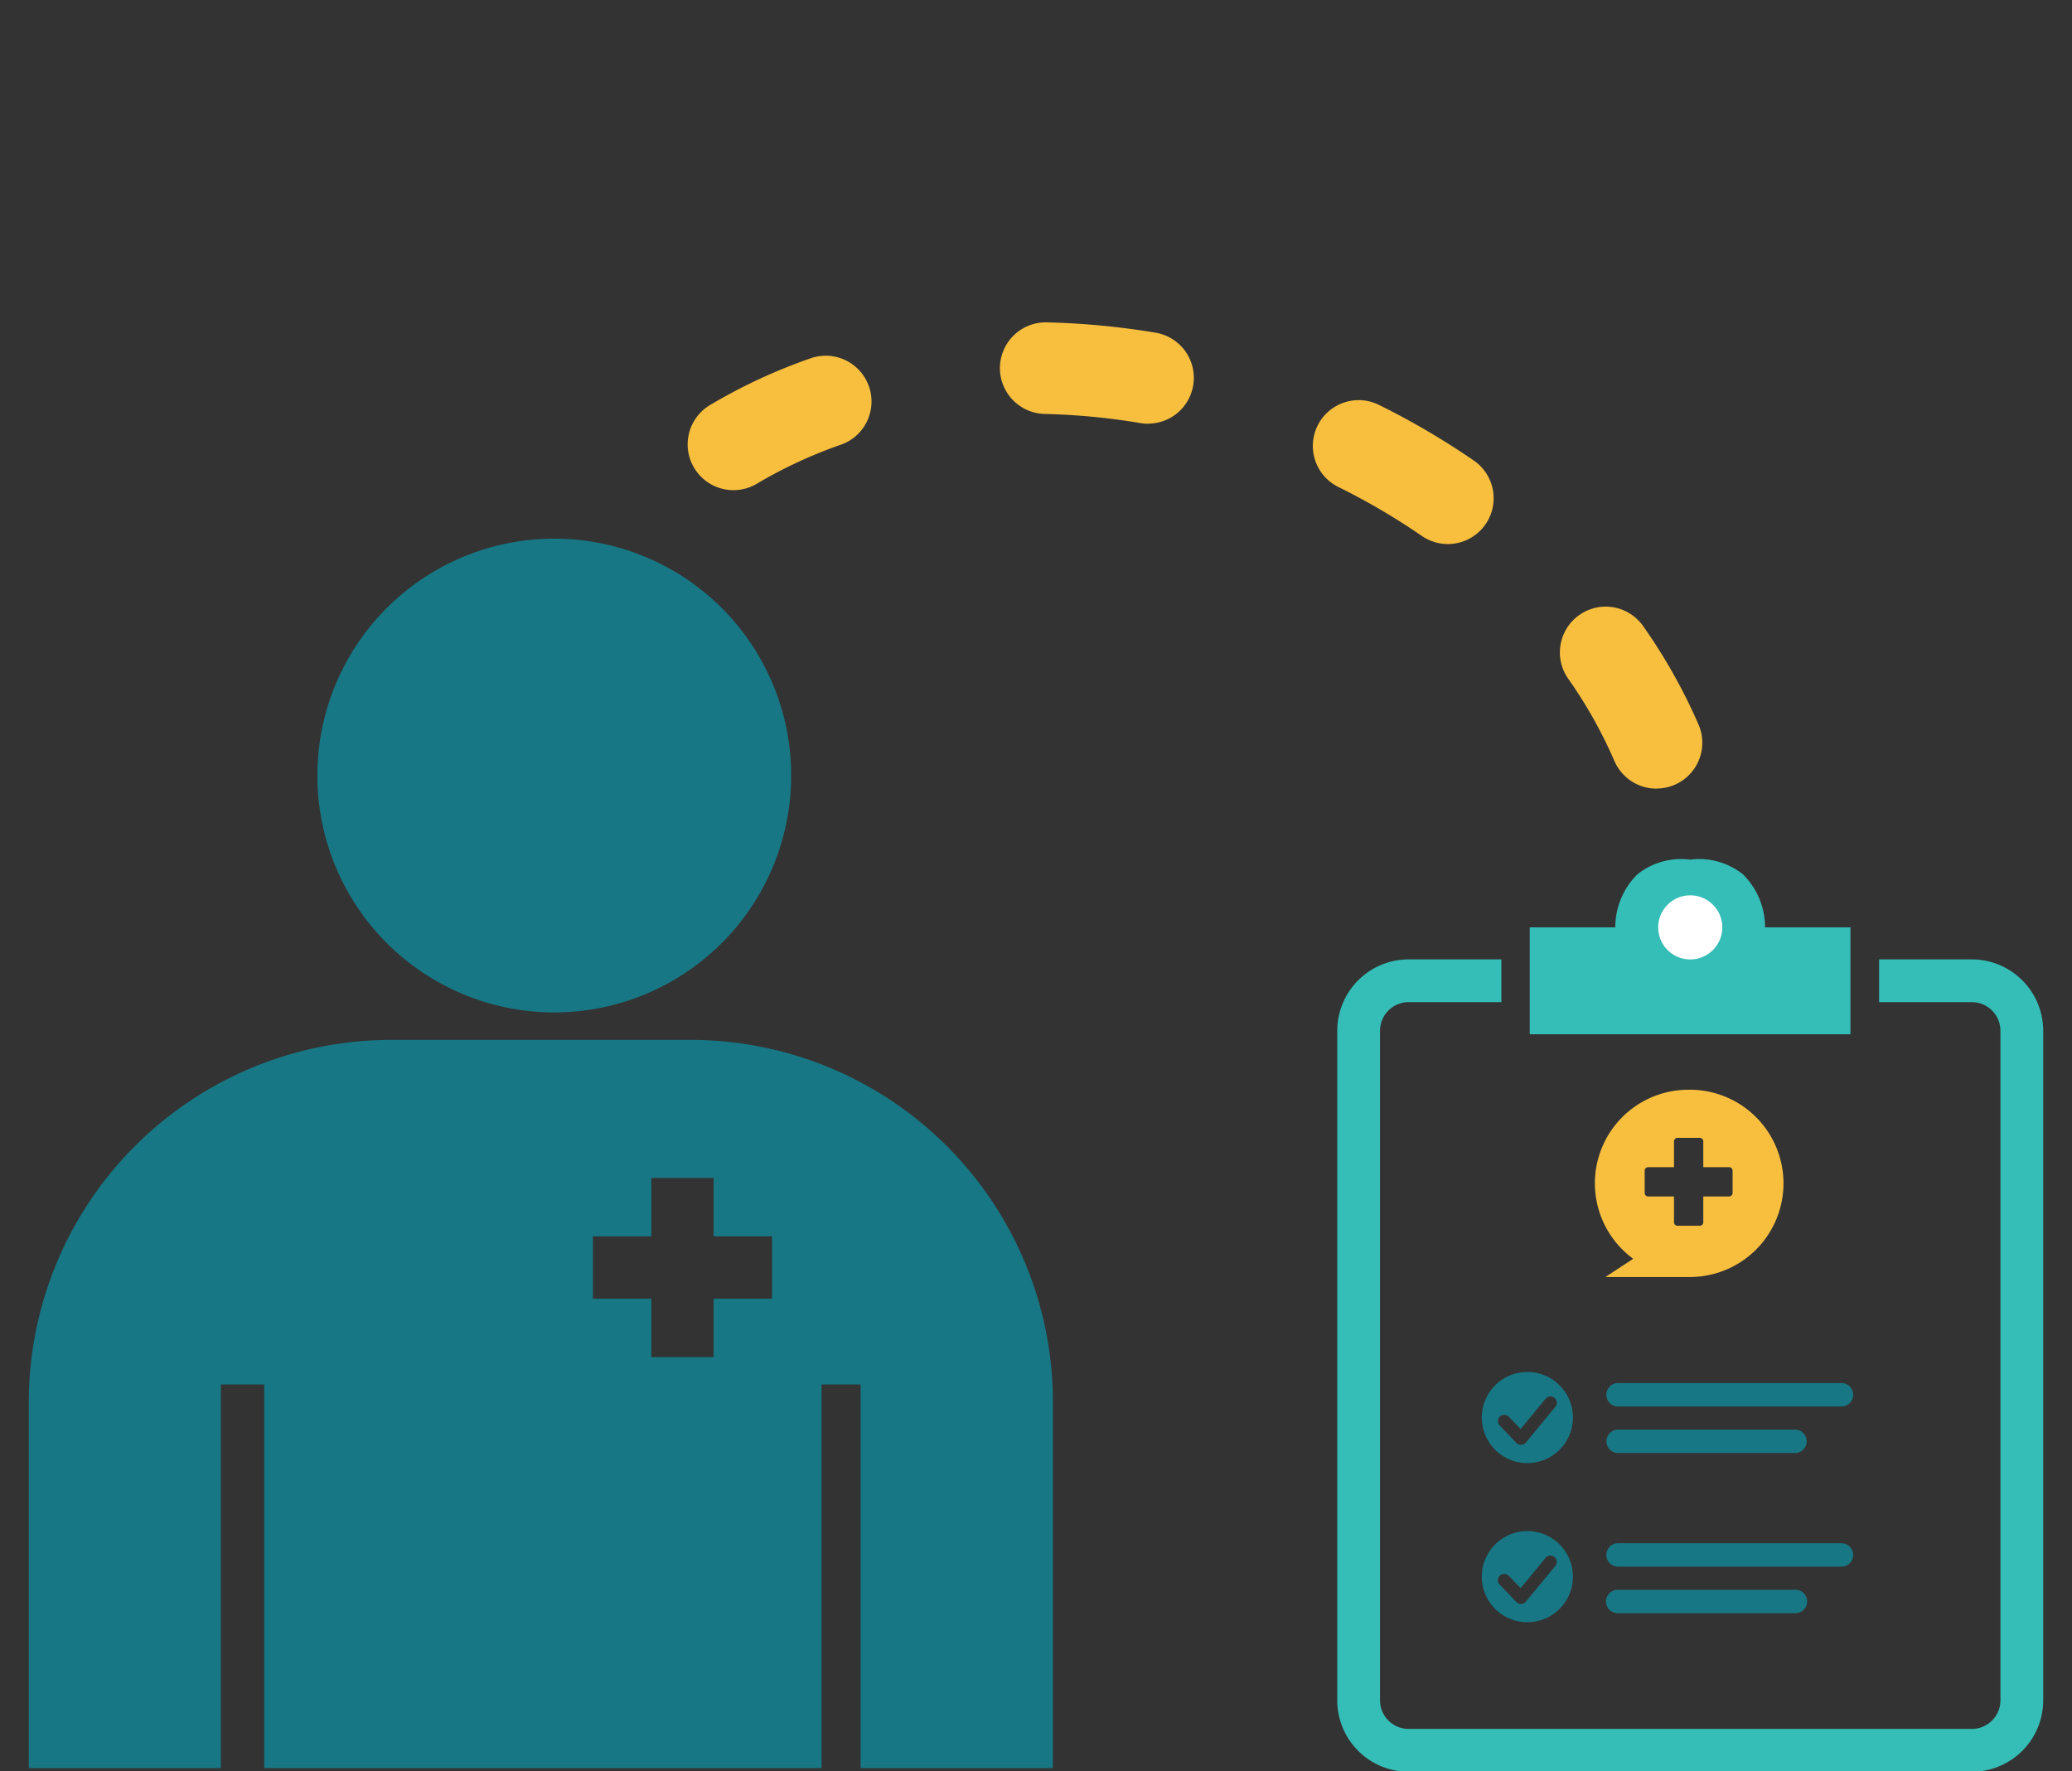 <svg xmlns="http://www.w3.org/2000/svg" width="113.123" height="96.704" viewBox="0 0 113.123 96.704"><rect x="0" y="0" width="113.123" height="96.704" fill="#333333" stroke="none"/><defs><style>.cls-1{fill:#f8bf3f;}.cls-2{fill:#177784;}.cls-3{fill:#fff;}.cls-4{fill:#35bdb7;}</style></defs><title>A04-coordination-graphics</title><g id="Layer_18" data-name="Layer 18"><path class="cls-1" d="M30.6,38.2a2.5,2.5,0,0,1-2.379-3.271,21.8,21.8,0,0,1,1.288-3.127,2.5,2.5,0,0,1,4.461,2.257,16.718,16.718,0,0,0-.993,2.411A2.5,2.5,0,0,1,30.6,38.2Z"/><path class="cls-1" d="M90.439,43.059a2.5,2.5,0,0,1-2.3-1.511A25.151,25.151,0,0,0,85.647,37.1a2.5,2.5,0,1,1,4.095-2.867,30.188,30.188,0,0,1,2.992,5.33,2.5,2.5,0,0,1-2.3,3.492ZM79.046,29.705a2.5,2.5,0,0,1-1.417-.441A36.666,36.666,0,0,0,73.1,26.605a2.5,2.5,0,1,1,2.219-4.48,41.9,41.9,0,0,1,5.146,3.021,2.5,2.5,0,0,1-1.421,4.559Zm-39-2.942a2.5,2.5,0,0,1-1.283-4.647,30.151,30.151,0,0,1,5.542-2.57,2.5,2.5,0,0,1,1.644,4.721,25.271,25.271,0,0,0-4.624,2.142A2.491,2.491,0,0,1,40.048,26.763Zm22.635-3.628a2.531,2.531,0,0,1-.414-.034,36.866,36.866,0,0,0-5.23-.5,2.5,2.5,0,0,1,.112-5,41.969,41.969,0,0,1,5.94.564,2.5,2.5,0,0,1-.408,4.966Z"/><path class="cls-2" d="M37.7,56.779H21.362A19.789,19.789,0,0,0,1.572,76.565v19.98H12.061V75.594h2.365V96.545H44.852V75.594h2.134V96.545h10.5V76.565A19.784,19.784,0,0,0,37.7,56.779ZM42.15,70.908H38.96V74.1h-3.4V70.908h-3.19v-3.4h3.19V64.317h3.4v3.189h3.19Z"/><path class="cls-2" d="M30.259,55.279A12.934,12.934,0,1,0,17.327,42.345,12.935,12.935,0,0,0,30.259,55.279Z"/><rect class="cls-3" x="89.394" y="48.494" width="5.772" height="6.419"/><path class="cls-4" d="M76.9,52.383h5.069v2.334H76.9a1.564,1.564,0,0,0-1.556,1.556V92.849A1.564,1.564,0,0,0,76.9,94.4h30.76a1.564,1.564,0,0,0,1.556-1.555V56.273a1.564,1.564,0,0,0-1.556-1.556h-5.069V52.383h5.069a3.9,3.9,0,0,1,3.891,3.89V92.849a3.9,3.9,0,0,1-3.891,3.89H76.9a3.9,3.9,0,0,1-3.891-3.89V56.273a3.9,3.9,0,0,1,3.891-3.89"/><path class="cls-4" d="M96.365,50.634h0a4.075,4.075,0,0,0-1.2-2.889,3.821,3.821,0,0,0-2.889-.808,3.818,3.818,0,0,0-2.888.808,4.072,4.072,0,0,0-1.2,2.889h-4.67V56.47h17.51V50.634Zm-2.847,1.239a1.748,1.748,0,0,1-1.148.51h-.18a1.75,1.75,0,1,1,1.328-.51Z"/><path class="cls-2" d="M100.539,76.794h-12.2a.639.639,0,0,1,0-1.278h12.2a.639.639,0,0,1,0,1.278Z"/><path class="cls-2" d="M98,79.336H88.344a.639.639,0,0,1,0-1.278H98a.639.639,0,0,1,0,1.278Z"/><path class="cls-2" d="M100.539,85.539h-12.2a.639.639,0,0,1,0-1.278h12.2a.639.639,0,1,1,0,1.278Z"/><path class="cls-2" d="M98,88.081H88.344a.639.639,0,1,1,0-1.277H98a.639.639,0,1,1,0,1.277Z"/><path class="cls-2" d="M83.387,88.574A2.488,2.488,0,1,0,80.9,86.086,2.488,2.488,0,0,0,83.387,88.574Zm-1.5-2.544a.353.353,0,0,1,.488.01l.645.675,1.363-1.655a.345.345,0,0,1,.533.439l-1.61,1.954a.337.337,0,0,1-.254.125.37.37,0,0,1-.262-.106l-.913-.954A.346.346,0,0,1,81.887,86.03Z"/><path class="cls-2" d="M83.387,79.886A2.488,2.488,0,1,0,80.9,77.4,2.487,2.487,0,0,0,83.387,79.886Zm-1.5-2.543a.352.352,0,0,1,.488.01l.645.674,1.363-1.654a.344.344,0,0,1,.266-.126.353.353,0,0,1,.22.079.347.347,0,0,1,.047.486l-1.61,1.953a.338.338,0,0,1-.254.126.37.37,0,0,1-.262-.106l-.913-.955A.344.344,0,0,1,81.887,77.343Z"/><path class="cls-1" d="M92.187,59.5a5.108,5.108,0,0,0-3.02,9.231l-1.519.994h4.539a5.113,5.113,0,1,0,0-10.225Zm2.406,5.628a.192.192,0,0,1-.2.2h-1.4v1.4a.195.195,0,0,1-.2.2h-1.2a.195.195,0,0,1-.2-.2v-1.4h-1.4a.192.192,0,0,1-.2-.2v-1.2a.192.192,0,0,1,.2-.2h1.4v-1.4a.195.195,0,0,1,.2-.2h1.2a.195.195,0,0,1,.2.2v1.4h1.4a.192.192,0,0,1,.2.2Z"/></g></svg>